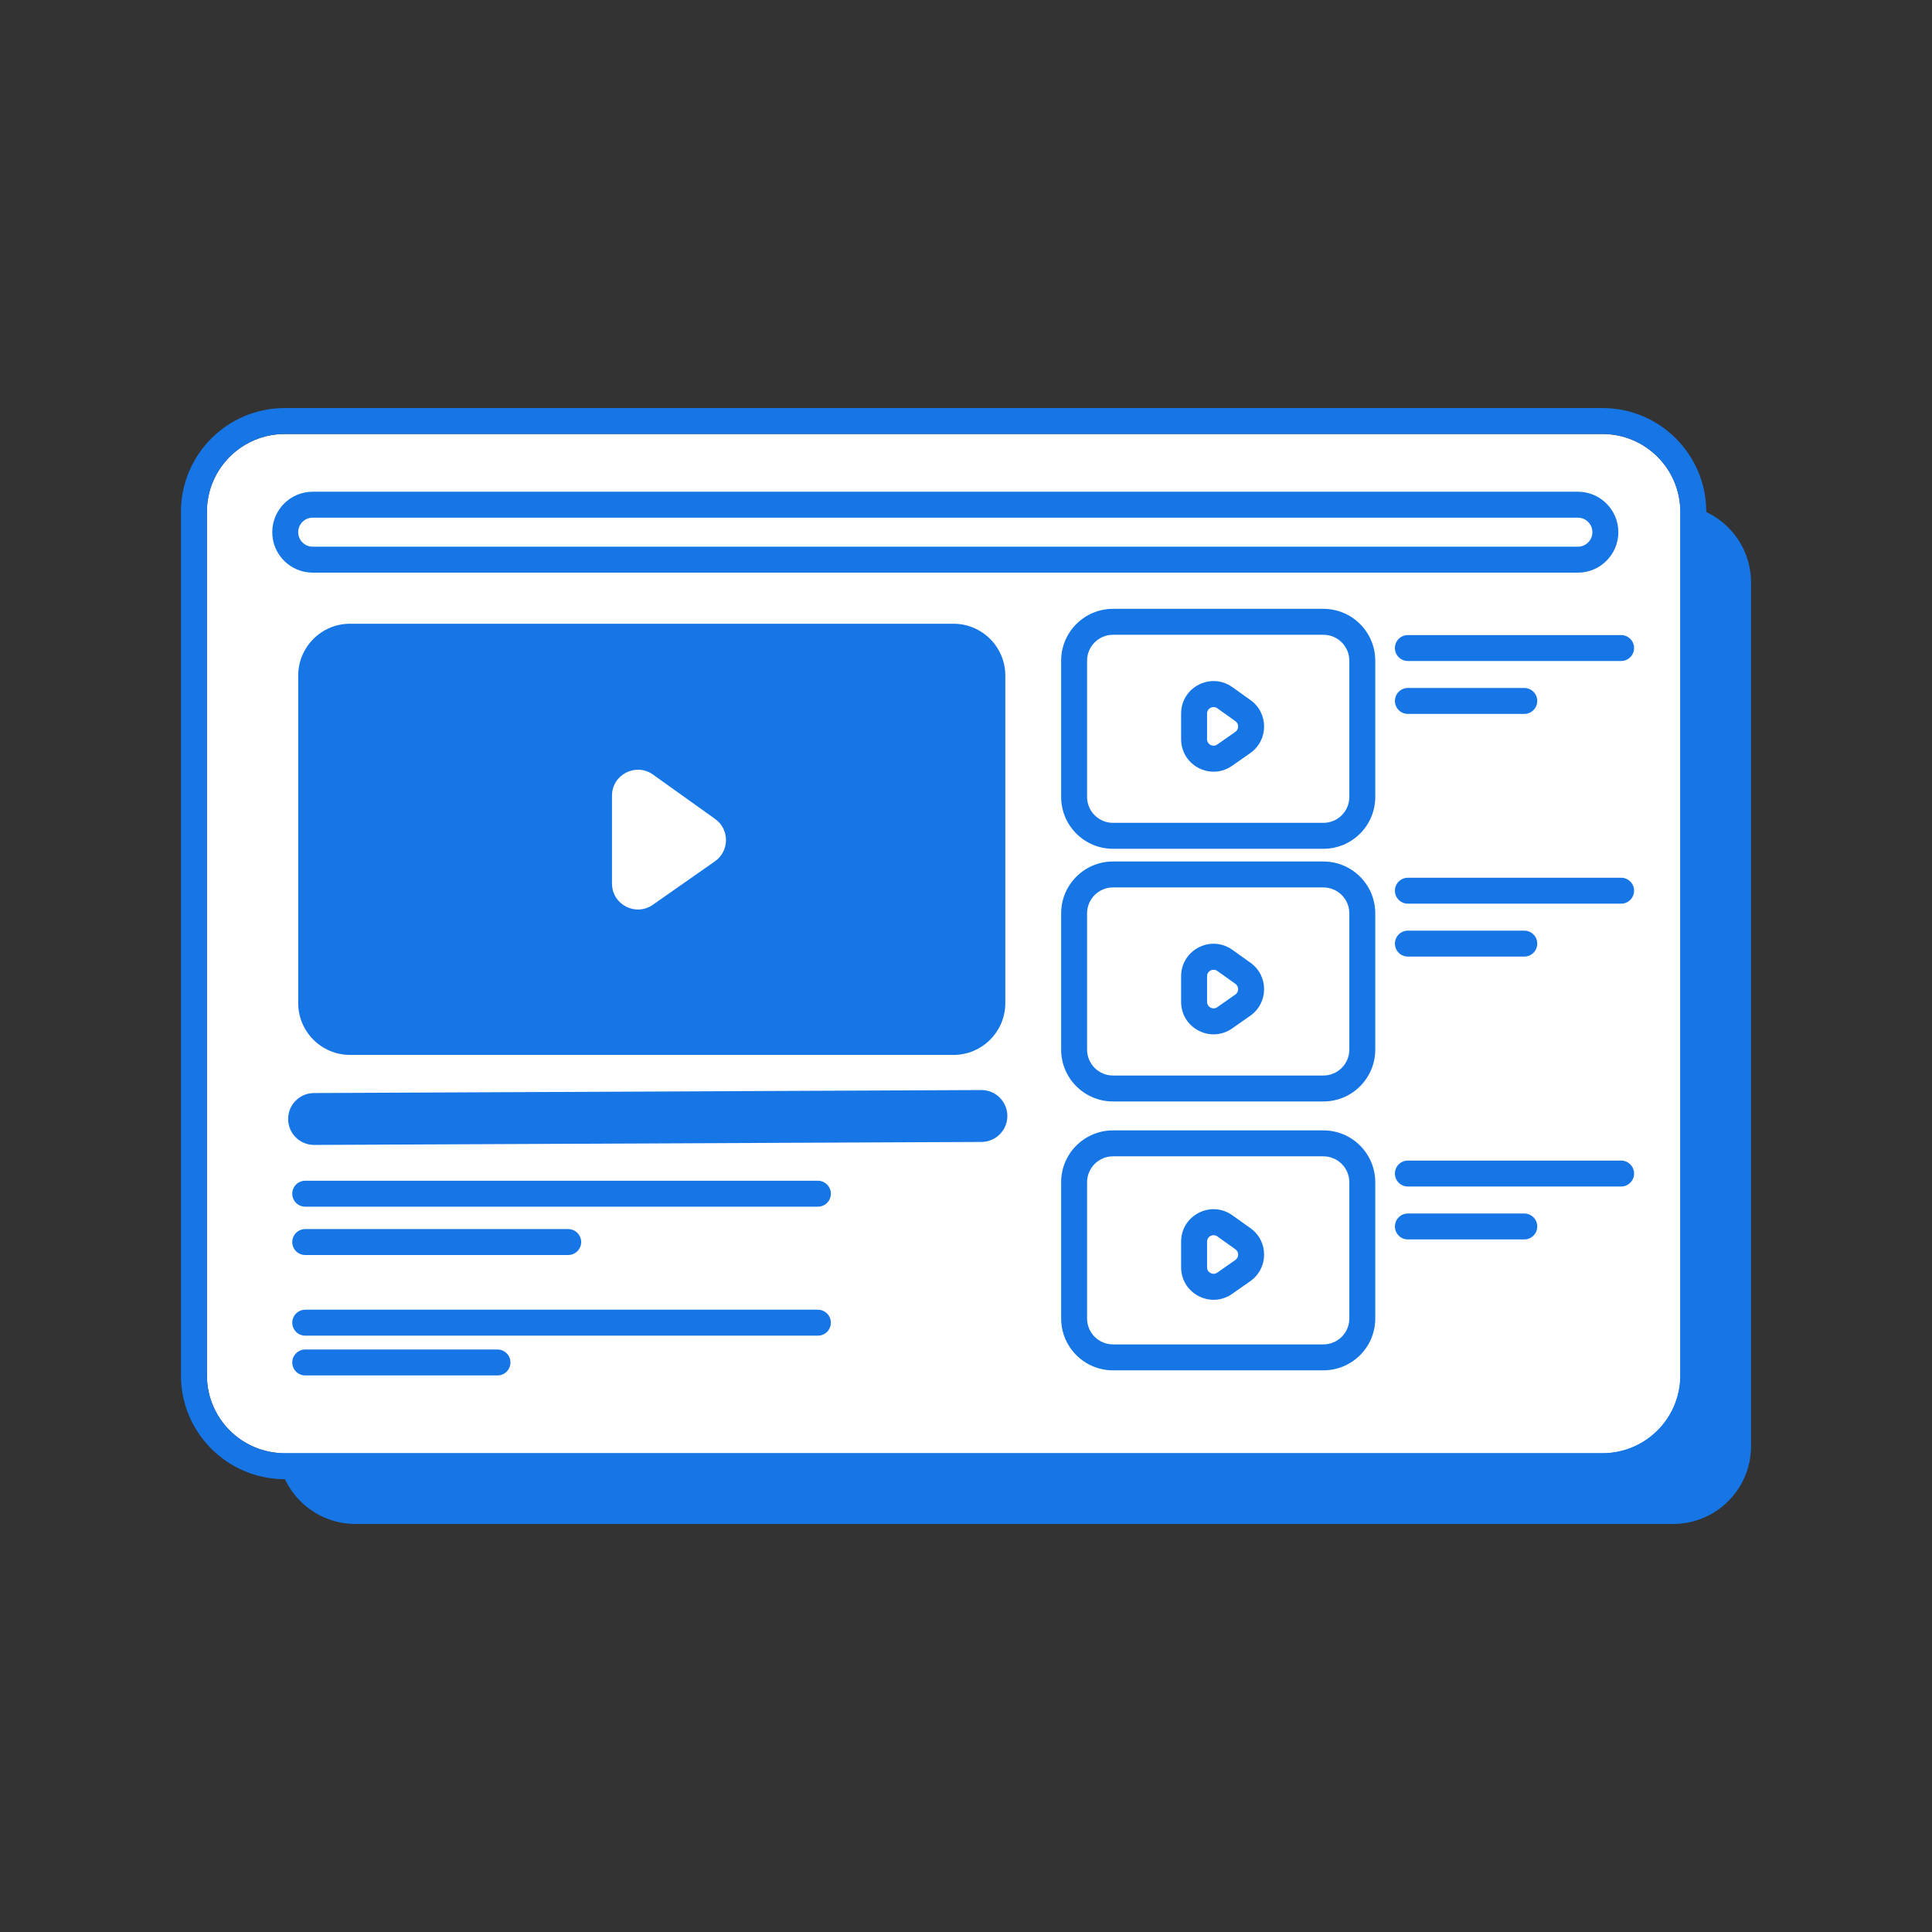 <svg xmlns="http://www.w3.org/2000/svg" width="150px" height="150px" viewBox="0 0 128 128" fill="none" stroke="#1776e6" stroke-width="0.001"><rect x="0" y="0" width="128" height="128" fill="#333333" stroke="none"/><g id="SVGRepo_bgCarrier" stroke-width="0"></g><g id="SVGRepo_tracerCarrier" stroke-linecap="round" stroke-linejoin="round"></g><g id="SVGRepo_iconCarrier"><path d="M18.393 38.595C18.393 35.747 20.701 33.438 23.549 33.438H110.855C113.702 33.438 116.011 35.747 116.011 38.595V95.809C116.011 98.657 113.702 100.965 110.855 100.965H23.549C20.701 100.965 18.393 98.657 18.393 95.809V38.595Z" fill="#1776e6"></path><path d="M13.708 33.91C13.708 31.062 16.017 28.753 18.864 28.753H106.17C109.018 28.753 111.326 31.062 111.326 33.91V91.124C111.326 93.972 109.018 96.28 106.17 96.28H18.864C16.017 96.28 13.708 93.972 13.708 91.124V33.91Z" fill="white"></path><path fill-rule="evenodd" clip-rule="evenodd" d="M18.864 27.035H106.17C109.967 27.035 113.045 30.113 113.045 33.91V91.124C113.045 94.921 109.967 97.999 106.17 97.999H18.864C15.067 97.999 11.989 94.921 11.989 91.124V33.91C11.989 30.113 15.067 27.035 18.864 27.035ZM18.864 28.753C16.017 28.753 13.708 31.062 13.708 33.91V91.124C13.708 93.972 16.017 96.28 18.864 96.28H106.17C109.018 96.28 111.326 93.972 111.326 91.124V33.91C111.326 31.062 109.018 28.753 106.17 28.753H18.864Z" fill="#1776e6"></path><path d="M19.757 44.761C19.757 42.863 21.296 41.324 23.195 41.324H63.167C65.066 41.324 66.605 42.863 66.605 44.761V66.454C66.605 68.353 65.066 69.892 63.167 69.892H23.195C21.296 69.892 19.757 68.353 19.757 66.454V44.761Z" fill="#1776e6"></path><path fill-rule="evenodd" clip-rule="evenodd" d="M19.09 74.144C19.085 73.194 19.851 72.421 20.801 72.417L65.013 72.218C65.962 72.214 66.735 72.98 66.74 73.929C66.744 74.878 65.978 75.651 65.029 75.656L20.816 75.855C19.867 75.859 19.094 75.093 19.09 74.144Z" fill="#1776e6"></path><path fill-rule="evenodd" clip-rule="evenodd" d="M19.363 79.087C19.363 78.612 19.748 78.227 20.223 78.227H54.187C54.662 78.227 55.047 78.612 55.047 79.087C55.047 79.561 54.662 79.946 54.187 79.946H20.223C19.748 79.946 19.363 79.561 19.363 79.087Z" fill="#1776e6"></path><path fill-rule="evenodd" clip-rule="evenodd" d="M19.363 87.632C19.363 87.157 19.748 86.772 20.223 86.772H54.187C54.662 86.772 55.047 87.157 55.047 87.632C55.047 88.106 54.662 88.491 54.187 88.491H20.223C19.748 88.491 19.363 88.106 19.363 87.632Z" fill="#1776e6"></path><path fill-rule="evenodd" clip-rule="evenodd" d="M19.363 82.288C19.363 81.814 19.748 81.429 20.223 81.429H37.644C38.119 81.429 38.504 81.814 38.504 82.288C38.504 82.763 38.119 83.148 37.644 83.148H20.223C19.748 83.148 19.363 82.763 19.363 82.288Z" fill="#1776e6"></path><path fill-rule="evenodd" clip-rule="evenodd" d="M19.363 90.267C19.363 89.793 19.748 89.408 20.223 89.408H32.959C33.434 89.408 33.819 89.793 33.819 90.267C33.819 90.742 33.434 91.126 32.959 91.126H20.223C19.748 91.126 19.363 90.742 19.363 90.267Z" fill="#1776e6"></path><path fill-rule="evenodd" clip-rule="evenodd" d="M92.416 42.934C92.416 42.459 92.801 42.075 93.276 42.075H107.403C107.878 42.075 108.263 42.459 108.263 42.934C108.263 43.408 107.878 43.793 107.403 43.793H93.276C92.801 43.793 92.416 43.408 92.416 42.934Z" fill="#1776e6"></path><path fill-rule="evenodd" clip-rule="evenodd" d="M92.417 46.44C92.417 45.965 92.802 45.58 93.276 45.58H100.988C101.463 45.58 101.847 45.965 101.847 46.44C101.847 46.914 101.463 47.299 100.988 47.299H93.276C92.802 47.299 92.417 46.914 92.417 46.44Z" fill="#1776e6"></path><path fill-rule="evenodd" clip-rule="evenodd" d="M92.416 77.751C92.416 77.276 92.801 76.891 93.276 76.891H107.403C107.878 76.891 108.263 77.276 108.263 77.751C108.263 78.225 107.878 78.61 107.403 78.61H93.276C92.801 78.61 92.416 78.225 92.416 77.751Z" fill="#1776e6"></path><path fill-rule="evenodd" clip-rule="evenodd" d="M92.417 81.257C92.417 80.782 92.802 80.397 93.276 80.397H100.988C101.463 80.397 101.847 80.782 101.847 81.257C101.847 81.731 101.463 82.116 100.988 82.116H93.276C92.802 82.116 92.417 81.731 92.417 81.257Z" fill="#1776e6"></path><path fill-rule="evenodd" clip-rule="evenodd" d="M92.416 59.011C92.416 58.537 92.801 58.152 93.276 58.152H107.403C107.878 58.152 108.263 58.537 108.263 59.011C108.263 59.486 107.878 59.871 107.403 59.871H93.276C92.801 59.871 92.416 59.486 92.416 59.011Z" fill="#1776e6"></path><path fill-rule="evenodd" clip-rule="evenodd" d="M92.417 62.517C92.417 62.042 92.802 61.658 93.276 61.658H100.988C101.463 61.658 101.847 62.042 101.847 62.517C101.847 62.992 101.463 63.376 100.988 63.376H93.276C92.802 63.376 92.417 62.992 92.417 62.517Z" fill="#1776e6"></path><path fill-rule="evenodd" clip-rule="evenodd" d="M73.741 40.337H87.678C89.576 40.337 91.115 41.876 91.115 43.774V52.798C91.115 54.696 89.576 56.235 87.678 56.235H73.741C71.842 56.235 70.303 54.696 70.303 52.798V43.774C70.303 41.876 71.842 40.337 73.741 40.337ZM73.741 42.056C72.791 42.056 72.022 42.825 72.022 43.774V52.798C72.022 53.747 72.791 54.516 73.741 54.516H87.678C88.627 54.516 89.397 53.747 89.397 52.798V43.774C89.397 42.825 88.627 42.056 87.678 42.056H73.741Z" fill="#1776e6"></path><path d="M47.379 54.258L43.264 51.319C42.126 50.506 40.546 51.319 40.546 52.717V58.537C40.546 59.928 42.111 60.742 43.25 59.945L47.365 57.065C48.337 56.384 48.344 54.948 47.379 54.258Z" fill="white"></path><path fill-rule="evenodd" clip-rule="evenodd" d="M20.719 32.578H104.539C106.019 32.578 107.219 33.778 107.219 35.258C107.219 36.739 106.019 37.939 104.539 37.939H20.719C19.239 37.939 18.038 36.739 18.038 35.258C18.038 33.778 19.239 32.578 20.719 32.578ZM20.719 34.297C20.188 34.297 19.757 34.727 19.757 35.258C19.757 35.789 20.188 36.22 20.719 36.22H104.539C105.07 36.22 105.5 35.789 105.5 35.258C105.5 34.727 105.07 34.297 104.539 34.297H20.719Z" fill="#1776e6"></path><path fill-rule="evenodd" clip-rule="evenodd" d="M73.741 57.076H87.678C89.576 57.076 91.115 58.615 91.115 60.514V69.537C91.115 71.436 89.576 72.975 87.678 72.975H73.741C71.842 72.975 70.303 71.435 70.303 69.537V60.514C70.303 58.615 71.842 57.076 73.741 57.076ZM73.741 58.795C72.791 58.795 72.022 59.565 72.022 60.514V69.537C72.022 70.486 72.791 71.256 73.741 71.256H87.678C88.627 71.256 89.397 70.486 89.397 69.537V60.514C89.397 59.565 88.627 58.795 87.678 58.795H73.741Z" fill="#1776e6"></path><path fill-rule="evenodd" clip-rule="evenodd" d="M73.741 74.891H87.678C89.576 74.891 91.115 76.43 91.115 78.329V87.352C91.115 89.25 89.576 90.789 87.678 90.789H73.741C71.842 90.789 70.303 89.25 70.303 87.352V78.329C70.303 76.43 71.842 74.891 73.741 74.891ZM73.741 76.61C72.791 76.61 72.022 77.379 72.022 78.329V87.352C72.022 88.301 72.791 89.07 73.741 89.07H87.678C88.627 89.07 89.397 88.301 89.397 87.352V78.329C89.397 77.379 88.627 76.61 87.678 76.61H73.741Z" fill="#1776e6"></path><path fill-rule="evenodd" clip-rule="evenodd" d="M79.971 48.974C79.971 49.321 80.362 49.525 80.647 49.326L81.848 48.485C82.091 48.315 82.093 47.955 81.852 47.783L80.65 46.925C80.366 46.722 79.971 46.925 79.971 47.274V48.974ZM81.649 45.526L82.851 46.384C84.057 47.246 84.049 49.042 82.834 49.893L81.633 50.734C80.209 51.73 78.252 50.712 78.252 48.974V47.274C78.252 45.527 80.227 44.51 81.649 45.526Z" fill="#1776e6"></path><path fill-rule="evenodd" clip-rule="evenodd" d="M79.971 66.377C79.971 66.724 80.362 66.928 80.647 66.729L81.848 65.888C82.091 65.718 82.093 65.358 81.852 65.186L80.65 64.328C80.366 64.125 79.971 64.328 79.971 64.677V66.377ZM81.649 62.929L82.851 63.787C84.057 64.649 84.049 66.445 82.834 67.296L81.633 68.137C80.209 69.133 78.252 68.115 78.252 66.377V64.677C78.252 62.93 80.227 61.913 81.649 62.929Z" fill="#1776e6"></path><path fill-rule="evenodd" clip-rule="evenodd" d="M79.971 83.963C79.971 84.311 80.362 84.514 80.647 84.315L81.848 83.474C82.091 83.304 82.093 82.945 81.852 82.772L80.65 81.914C80.366 81.711 79.971 81.914 79.971 82.264V83.963ZM81.649 80.516L82.851 81.374C84.057 82.236 84.049 84.032 82.834 84.882L81.633 85.723C80.209 86.72 78.252 85.701 78.252 83.963V82.264C78.252 80.516 80.227 79.5 81.649 80.516Z" fill="#1776e6"></path></g></svg>